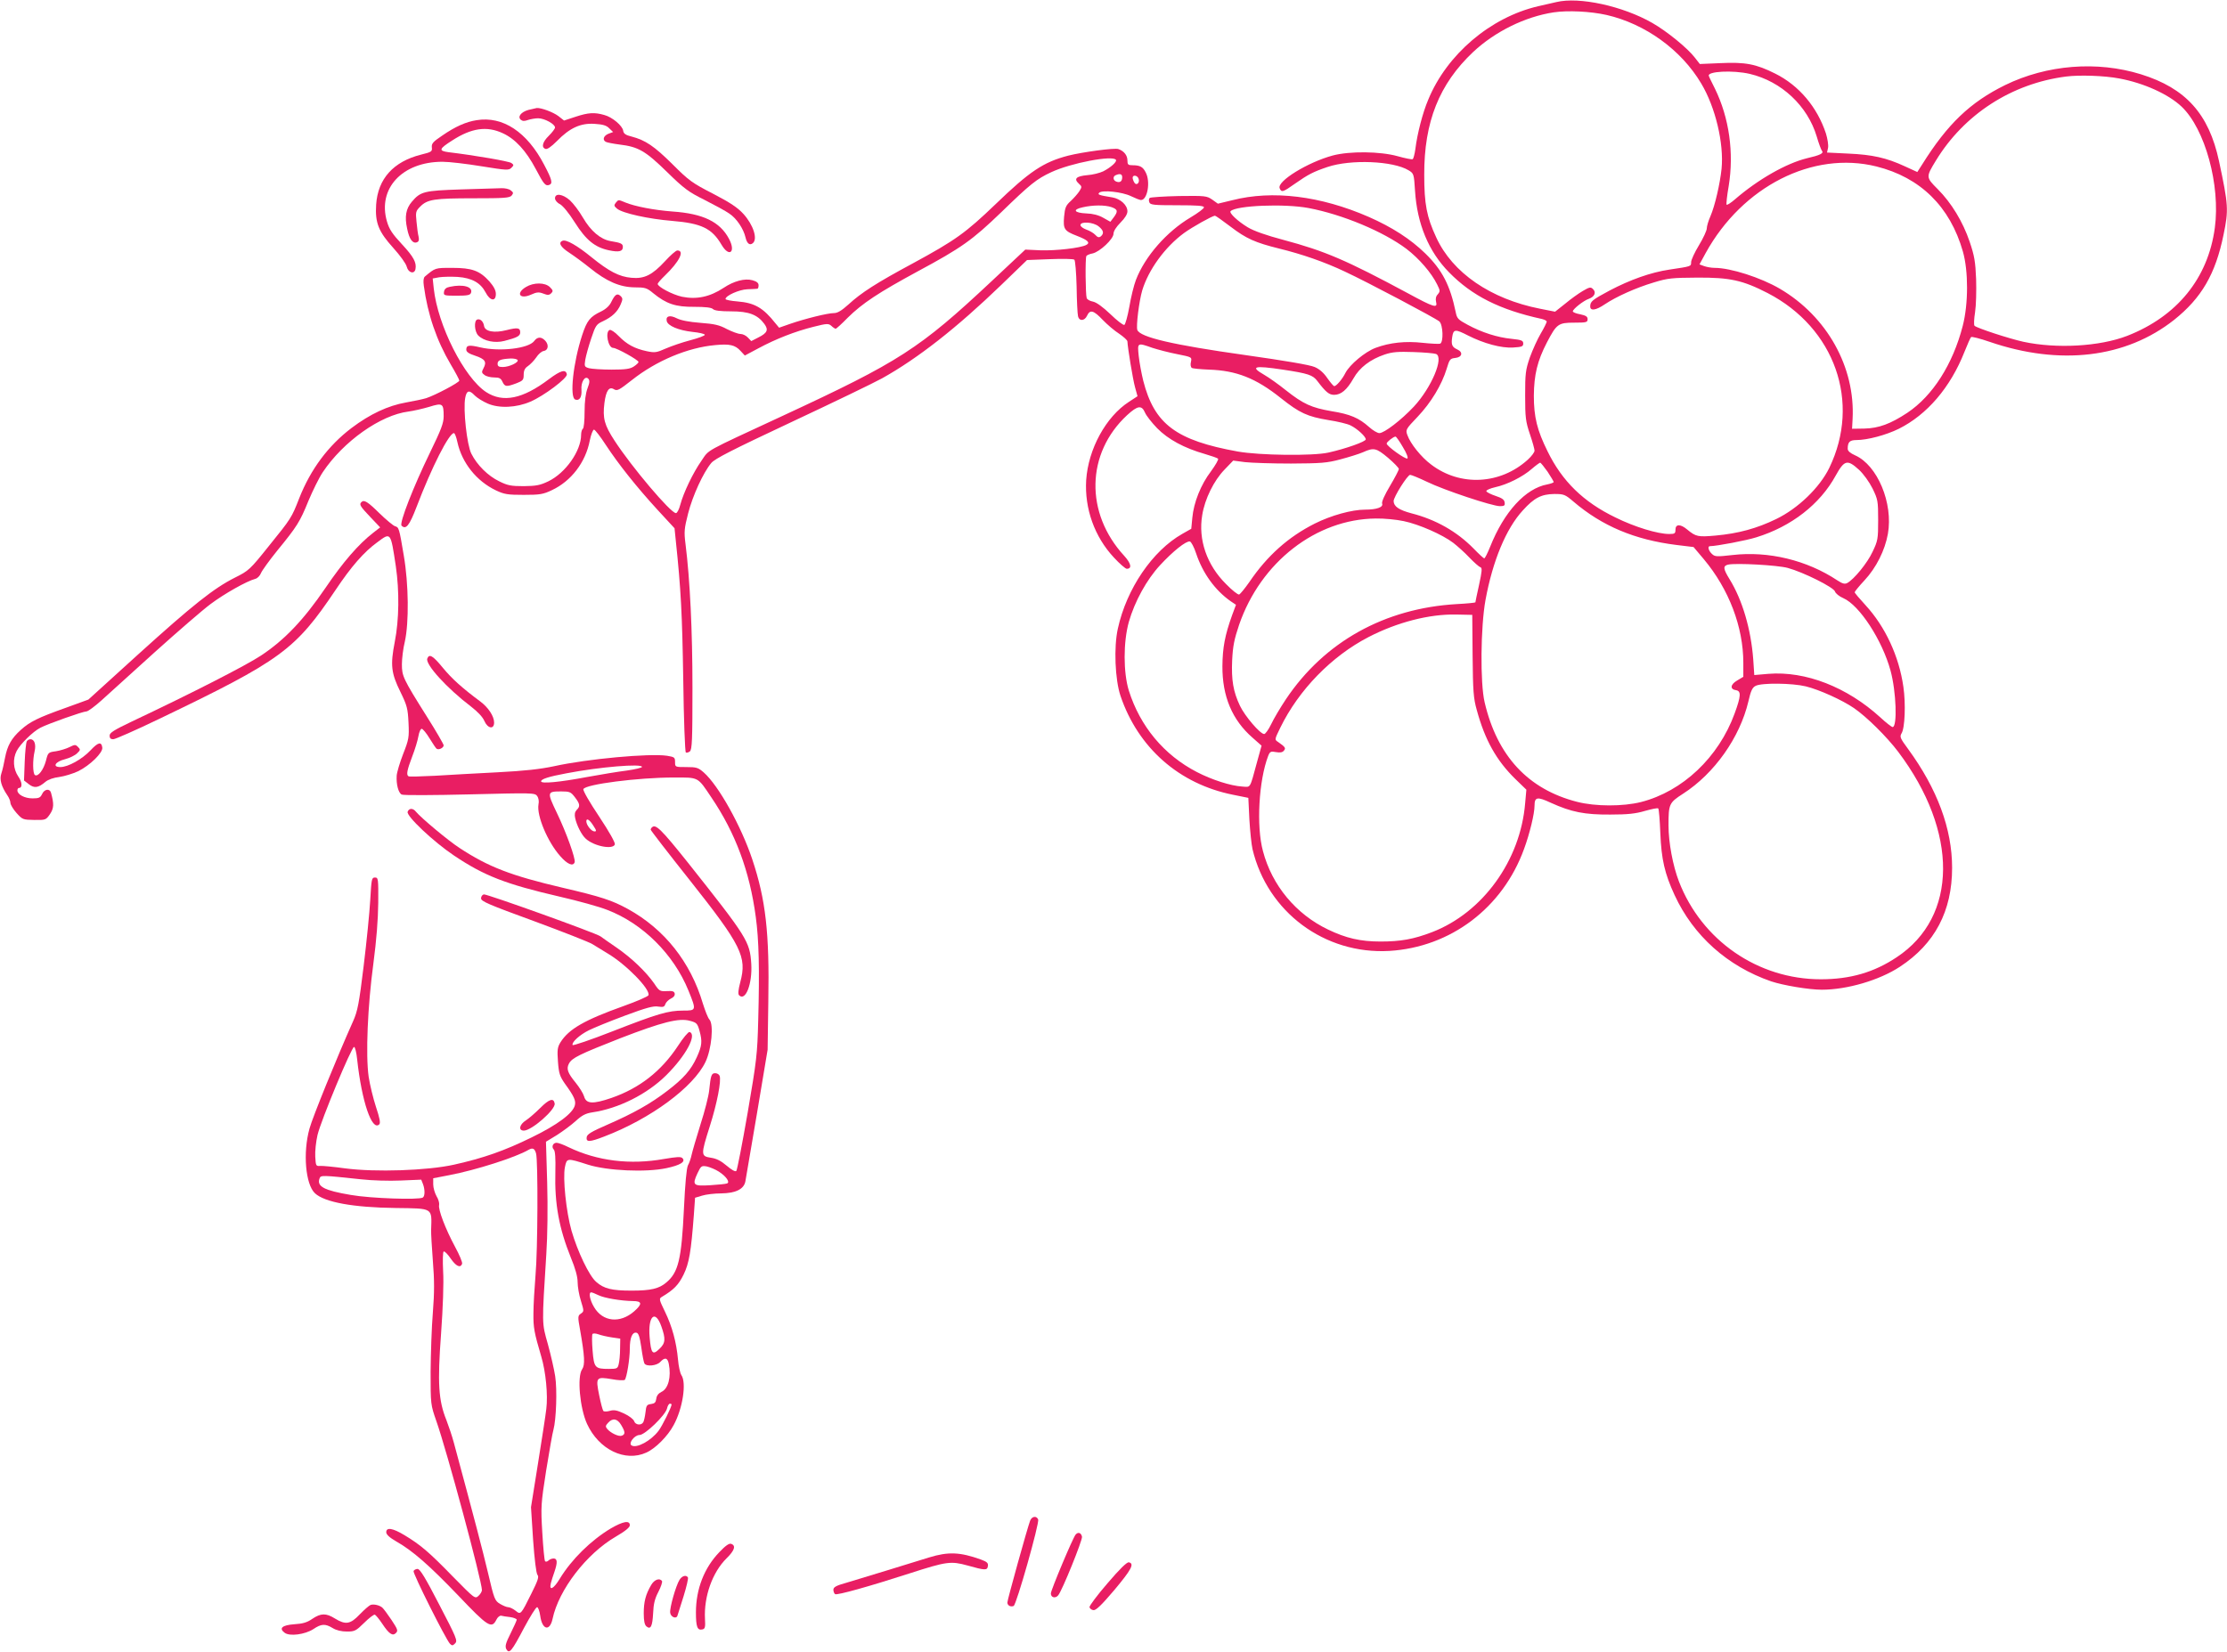 <?xml version="1.0" standalone="no"?>
<!DOCTYPE svg PUBLIC "-//W3C//DTD SVG 20010904//EN"
 "http://www.w3.org/TR/2001/REC-SVG-20010904/DTD/svg10.dtd">
<svg version="1.0" xmlns="http://www.w3.org/2000/svg"
 width="1280pt" height="950pt" viewBox="0 0 1280 950"
 preserveAspectRatio="xMidYMid meet">
<g transform="translate(0,950) scale(0.1,-0.1)"
fill="#e91e63" stroke="none">
<path d="M8945 9488 c-22 -5 -69 -16 -105 -24 -274 -64 -524 -277 -631 -537
-32 -75 -63 -195 -74 -284 -4 -29 -11 -55 -15 -58 -5 -3 -44 5 -87 17 -100 28
-275 30 -373 4 -144 -39 -321 -148 -305 -188 10 -26 19 -23 88 26 76 53 104
68 187 96 134 45 377 35 466 -19 30 -18 31 -21 37 -117 12 -192 79 -351 195
-469 133 -136 292 -216 535 -269 15 -4 27 -10 27 -15 0 -5 -15 -36 -34 -68
-19 -32 -47 -94 -63 -138 -25 -73 -27 -93 -27 -220 0 -125 3 -149 27 -220 15
-44 27 -87 27 -96 0 -9 -17 -32 -39 -52 -158 -143 -388 -155 -555 -28 -58 43
-120 121 -137 170 -11 30 -9 34 59 105 77 81 139 184 167 276 16 54 20 59 49
62 40 4 47 33 12 49 -31 14 -36 28 -29 73 7 44 17 45 91 7 91 -46 191 -73 258
-69 51 3 59 6 59 23 0 17 -9 21 -67 27 -81 8 -170 36 -253 81 -54 29 -61 36
-68 72 -32 154 -77 242 -174 337 -86 84 -192 152 -326 211 -277 121 -553 155
-784 96 l-83 -20 -32 23 c-32 22 -40 23 -192 21 -88 -2 -164 -7 -168 -11 -5
-5 -6 -16 -2 -25 5 -15 26 -17 160 -17 117 0 154 -3 154 -12 0 -7 -35 -33 -77
-58 -138 -82 -262 -224 -314 -359 -12 -31 -29 -101 -38 -155 -10 -55 -23 -102
-29 -104 -7 -2 -43 26 -80 62 -43 41 -80 68 -100 72 -17 3 -33 12 -36 20 -7
19 -9 230 -2 242 3 5 19 12 36 15 41 9 120 83 120 113 0 15 16 40 40 64 26 26
40 49 40 65 0 36 -40 72 -86 80 -79 13 -87 16 -76 27 17 17 132 5 183 -20 25
-12 50 -22 57 -22 37 0 56 105 27 159 -16 32 -33 41 -76 41 -25 0 -29 4 -29
28 0 29 -20 54 -52 65 -21 8 -206 -17 -289 -38 -142 -37 -221 -90 -417 -279
-172 -165 -230 -207 -477 -341 -208 -112 -294 -167 -369 -236 -39 -35 -62 -49
-83 -49 -36 0 -165 -32 -252 -62 l-63 -22 -20 24 c-71 90 -120 119 -219 127
-38 3 -69 9 -69 14 0 19 78 54 125 56 28 1 53 2 58 3 4 0 7 9 7 20 0 13 -10
22 -36 29 -43 12 -107 -5 -165 -44 -79 -52 -155 -68 -239 -51 -55 12 -140 57
-140 74 0 4 19 26 41 47 84 81 116 145 72 145 -8 0 -39 -27 -70 -61 -75 -81
-120 -103 -194 -96 -70 6 -129 37 -229 118 -82 67 -145 103 -166 95 -27 -10
-13 -36 38 -69 29 -19 82 -58 118 -87 96 -78 173 -111 257 -112 61 0 71 -3
108 -34 75 -61 128 -79 235 -78 65 0 99 -4 108 -13 9 -9 44 -13 105 -13 101 0
151 -19 190 -72 25 -34 18 -52 -34 -78 l-41 -21 -19 20 c-11 12 -30 21 -43 21
-13 0 -48 13 -78 28 -44 24 -73 30 -153 36 -64 5 -111 14 -135 26 -39 20 -64
14 -58 -15 5 -28 68 -54 147 -63 39 -4 72 -11 72 -17 0 -5 -37 -19 -83 -31
-46 -12 -110 -34 -142 -48 -52 -23 -62 -25 -109 -15 -70 15 -114 39 -161 87
-22 23 -45 38 -52 35 -27 -10 -9 -103 20 -103 21 0 146 -70 146 -81 0 -5 -12
-16 -27 -26 -21 -14 -48 -18 -127 -18 -56 0 -114 4 -130 8 -27 8 -28 10 -22
49 4 23 19 78 34 122 25 75 30 82 67 99 53 25 84 54 102 96 13 30 13 36 0 49
-19 18 -32 10 -53 -33 -10 -22 -30 -41 -58 -55 -65 -31 -82 -52 -110 -137 -52
-159 -73 -357 -40 -370 24 -9 39 13 36 55 -4 45 20 84 39 65 9 -10 9 -21 -4
-55 -11 -29 -17 -74 -17 -135 0 -51 -4 -95 -10 -98 -5 -3 -10 -19 -10 -35 0
-92 -89 -219 -188 -267 -48 -23 -70 -27 -142 -28 -73 0 -93 4 -141 28 -64 31
-127 93 -160 159 -25 49 -48 254 -35 321 8 43 23 47 55 13 13 -13 46 -34 74
-46 66 -29 166 -24 246 11 77 33 213 135 209 157 -6 31 -35 23 -103 -28 -151
-114 -264 -137 -361 -74 -126 83 -278 383 -301 596 l-6 57 38 7 c20 3 67 4
105 2 83 -6 132 -34 161 -89 25 -49 59 -55 59 -9 0 21 -12 43 -37 72 -56 62
-100 78 -214 78 -99 0 -96 1 -157 -50 -8 -7 -10 -25 -6 -53 22 -164 73 -314
155 -453 27 -45 49 -87 49 -92 0 -11 -138 -84 -190 -101 -19 -6 -72 -17 -117
-25 -102 -18 -206 -66 -313 -147 -133 -101 -234 -236 -300 -403 -44 -113 -47
-117 -173 -273 -111 -139 -117 -144 -197 -184 -121 -61 -241 -156 -559 -444
l-283 -257 -132 -48 c-157 -56 -204 -79 -256 -126 -55 -49 -78 -92 -91 -160
-6 -33 -15 -73 -21 -90 -12 -35 -1 -74 34 -126 10 -14 18 -34 18 -45 1 -10 16
-36 35 -57 34 -38 37 -39 102 -40 65 -1 67 0 90 33 23 34 24 59 6 124 -7 25
-38 21 -51 -8 -10 -21 -18 -25 -55 -25 -45 0 -87 22 -87 46 0 8 4 14 9 14 21
0 19 33 -4 66 -29 43 -33 100 -9 147 21 40 93 111 136 133 44 23 245 94 265
94 9 0 48 29 87 64 39 35 177 160 306 277 129 116 273 241 320 276 80 60 208
132 257 145 13 3 27 18 33 33 6 15 48 73 94 130 113 138 130 165 179 286 24
57 60 131 82 164 118 177 332 329 493 349 29 4 82 16 119 27 77 24 83 20 83
-54 0 -40 -14 -76 -79 -210 -94 -193 -177 -405 -163 -419 25 -25 45 0 86 107
88 231 187 425 215 425 5 0 14 -23 20 -52 26 -119 110 -224 221 -277 48 -23
68 -26 160 -26 93 0 112 3 162 27 111 52 194 160 218 286 7 34 18 62 24 62 6
0 37 -40 68 -88 73 -111 177 -242 299 -375 l96 -104 7 -69 c30 -284 37 -425
43 -797 3 -230 10 -420 15 -423 5 -3 15 0 23 6 13 11 15 68 15 364 0 330 -14
622 -40 829 -9 70 -7 89 15 175 26 102 87 235 133 290 21 25 117 74 462 236
239 112 473 225 520 251 206 115 429 290 684 536 l149 144 131 5 c72 3 135 2
141 -3 5 -4 11 -74 13 -155 1 -81 5 -157 8 -169 6 -31 38 -29 52 2 17 37 38
31 90 -24 26 -27 68 -63 95 -80 26 -18 47 -37 47 -44 1 -32 31 -218 44 -264
l14 -51 -49 -32 c-133 -86 -234 -272 -246 -450 -10 -164 48 -326 159 -445 33
-36 67 -65 74 -65 32 0 25 31 -14 74 -227 246 -220 590 16 809 61 56 84 59
103 15 7 -17 39 -58 70 -90 63 -64 155 -114 274 -148 38 -11 72 -23 76 -27 4
-5 -15 -37 -41 -73 -58 -76 -99 -179 -107 -267 l-6 -63 -51 -29 c-172 -97
-321 -316 -371 -545 -24 -107 -16 -293 15 -386 101 -299 337 -507 646 -569
l89 -18 6 -124 c4 -68 12 -145 18 -171 86 -362 415 -606 786 -585 352 21 652
247 775 587 32 87 60 202 60 249 0 49 16 52 93 16 119 -54 195 -69 342 -68
101 0 146 5 200 21 39 11 73 18 76 14 4 -4 9 -68 12 -142 6 -150 25 -233 82
-356 108 -234 304 -409 555 -496 69 -23 217 -48 291 -48 145 0 330 54 449 132
201 132 300 320 300 569 0 224 -85 453 -253 683 -45 61 -49 70 -38 89 20 30
25 172 11 268 -25 177 -105 347 -217 469 -35 38 -63 71 -63 75 0 4 25 35 56
68 68 73 118 173 135 268 31 176 -60 394 -188 451 -29 13 -43 25 -43 38 0 38
11 50 49 50 65 0 172 29 245 65 162 81 296 237 377 442 17 43 34 81 38 85 3 4
51 -8 106 -27 405 -139 784 -93 1061 126 158 126 238 264 284 489 30 144 28
171 -26 424 -58 271 -191 419 -449 499 -252 78 -540 55 -780 -62 -201 -99
-332 -224 -478 -458 l-27 -42 -72 33 c-106 49 -187 67 -325 73 l-122 6 6 27
c3 16 -3 52 -12 82 -50 152 -155 277 -292 345 -110 55 -171 67 -316 60 l-117
-5 -28 36 c-42 55 -161 152 -245 200 -169 97 -420 152 -552 120z m289 -74
c222 -51 429 -200 544 -394 82 -137 131 -344 117 -490 -9 -86 -38 -213 -64
-273 -12 -27 -21 -58 -21 -70 0 -12 -20 -56 -45 -97 -25 -41 -45 -85 -45 -97
0 -25 2 -24 -125 -43 -107 -16 -225 -58 -343 -120 -101 -54 -112 -63 -112 -92
0 -27 33 -22 83 12 67 45 181 96 282 126 81 25 106 27 250 28 188 1 261 -15
405 -89 386 -200 537 -628 354 -1005 -55 -113 -179 -233 -305 -294 -111 -54
-217 -83 -348 -95 -102 -9 -113 -7 -164 35 -38 32 -67 32 -67 -1 0 -22 -4 -25
-36 -25 -66 0 -198 40 -309 95 -184 89 -306 208 -390 380 -60 121 -79 197 -79
320 1 120 20 200 75 306 56 107 65 114 158 114 69 0 76 2 76 20 0 15 -10 21
-42 28 -24 4 -43 12 -43 17 0 13 62 62 92 72 33 12 44 37 24 56 -13 13 -20 12
-59 -11 -24 -14 -70 -47 -101 -73 l-58 -46 -86 17 c-285 56 -504 207 -597 410
-55 118 -69 192 -69 360 -1 304 86 522 281 706 126 118 299 203 463 228 81 12
210 6 304 -15z m824 -339 c181 -43 331 -183 384 -360 11 -38 25 -76 30 -82 12
-14 -9 -25 -87 -43 -118 -29 -280 -121 -413 -236 -23 -20 -45 -34 -48 -31 -3
3 2 51 12 108 31 190 3 391 -79 559 -18 36 -34 68 -35 73 -13 27 138 35 236
12z m2122 -26 c141 -26 283 -90 359 -162 135 -128 224 -452 191 -697 -39 -290
-217 -509 -504 -621 -158 -61 -405 -75 -596 -34 -82 18 -268 79 -281 92 -5 5
-3 40 3 78 6 39 8 124 6 190 -4 101 -10 135 -37 215 -39 115 -105 224 -184
303 -68 68 -68 69 -10 164 162 266 436 443 748 483 78 10 221 5 305 -11z
m-5766 -468 c7 -11 -30 -44 -73 -66 -19 -9 -60 -20 -92 -22 -64 -6 -79 -21
-48 -49 18 -16 18 -19 3 -43 -9 -14 -31 -39 -49 -56 -29 -26 -34 -38 -39 -91
-6 -71 1 -82 74 -110 62 -24 78 -39 54 -52 -33 -18 -176 -34 -264 -31 l-87 4
-194 -182 c-415 -389 -529 -462 -1199 -773 -465 -216 -421 -191 -469 -260 -47
-67 -102 -181 -121 -252 -7 -27 -18 -48 -25 -48 -30 0 -255 266 -353 417 -58
89 -69 128 -58 216 9 71 27 97 55 79 19 -11 29 -5 103 53 140 111 321 187 479
201 82 8 114 1 145 -33 l25 -27 77 41 c102 55 213 98 317 124 79 20 87 20 104
5 9 -9 21 -16 24 -16 4 0 35 28 69 63 85 84 178 145 403 267 251 135 313 179
480 340 167 162 203 191 287 230 113 53 355 99 372 71z m4371 -38 c252 -63
423 -230 497 -489 32 -112 32 -301 -1 -428 -57 -221 -173 -402 -318 -499 -97
-64 -164 -89 -248 -91 l-70 -1 3 56 c16 298 -147 590 -418 749 -109 64 -283
120 -375 120 -19 0 -46 5 -60 10 l-27 10 36 66 c211 382 615 588 981 497z
m-4335 -62 c0 -24 -13 -33 -34 -25 -19 7 -21 30 -3 37 25 11 37 6 37 -12z m94
-8 c9 -23 -12 -43 -24 -23 -5 8 -10 21 -10 28 0 18 27 15 34 -5z m-155 -164
c36 -13 38 -24 12 -59 l-19 -25 -41 23 c-26 15 -60 24 -97 25 -70 3 -82 22
-22 35 60 14 129 14 167 1z m1132 -5 c195 -37 430 -135 563 -235 72 -55 143
-137 176 -204 18 -36 18 -40 4 -57 -11 -11 -14 -26 -10 -43 10 -39 -11 -33
-162 49 -355 191 -477 243 -716 307 -98 26 -169 51 -204 72 -58 35 -109 83
-99 93 33 33 310 44 448 18z m-447 -108 c89 -68 141 -91 278 -125 131 -32 261
-77 377 -132 133 -62 520 -267 544 -287 21 -19 25 -120 4 -128 -7 -2 -52 0
-99 5 -99 11 -189 2 -272 -29 -61 -23 -148 -96 -173 -144 -17 -35 -52 -76 -64
-76 -5 0 -22 21 -40 46 -20 30 -46 53 -73 64 -26 12 -175 37 -401 69 -412 58
-602 102 -618 144 -8 21 10 166 28 227 36 119 130 249 240 330 48 35 161 98
178 100 4 0 45 -29 91 -64z m-760 3 c29 -23 33 -41 13 -58 -11 -8 -18 -6 -32
9 -9 10 -33 24 -51 30 -19 7 -34 18 -34 26 0 22 72 18 104 -7z m310 -699 c31
-10 95 -27 142 -36 85 -17 85 -17 79 -45 -4 -15 -1 -30 5 -34 6 -4 50 -8 98
-10 158 -5 270 -49 413 -163 109 -87 154 -107 274 -127 53 -8 111 -22 128 -31
40 -20 87 -64 87 -80 0 -13 -116 -54 -215 -76 -91 -20 -395 -16 -520 6 -355
64 -480 157 -544 407 -10 41 -22 104 -26 142 -8 78 -9 78 79 47z m1630 -35
c47 -20 -27 -194 -127 -302 -73 -78 -171 -153 -199 -153 -11 0 -38 16 -59 35
-58 52 -109 74 -216 91 -115 20 -162 41 -263 121 -41 33 -96 72 -122 87 -85
49 -63 56 105 31 146 -22 173 -31 199 -66 48 -63 67 -79 96 -79 40 0 74 29
111 94 35 63 97 110 180 138 45 15 78 17 166 14 61 -2 118 -7 129 -11z m-191
-535 c21 -34 32 -62 26 -66 -11 -6 -119 71 -119 86 0 9 39 40 51 40 4 0 23
-27 42 -60z m-85 -62 c34 -29 62 -58 62 -64 0 -7 -23 -51 -51 -98 -30 -50 -49
-92 -45 -101 8 -21 -31 -35 -98 -35 -76 0 -195 -33 -289 -80 -151 -76 -273
-184 -376 -336 -26 -37 -52 -69 -59 -72 -7 -2 -41 25 -75 60 -111 110 -161
256 -137 397 15 93 67 198 128 261 l50 52 69 -9 c37 -4 156 -8 263 -8 171 1
206 3 284 24 49 13 107 31 130 41 62 28 76 25 144 -32z m917 -80 c19 -29 35
-56 35 -59 0 -4 -17 -10 -37 -14 -125 -23 -248 -157 -328 -358 -15 -37 -30
-67 -34 -67 -4 0 -31 25 -61 56 -96 98 -217 167 -358 203 -71 19 -101 39 -102
70 0 24 80 151 95 151 7 0 51 -18 97 -40 96 -47 375 -140 419 -140 26 0 30 4
27 22 -2 16 -16 25 -52 37 -27 9 -51 21 -53 27 -2 6 21 16 51 23 69 15 159 60
211 106 22 19 43 34 47 35 4 0 23 -24 43 -52z m1790 11 c26 -24 59 -70 78
-108 30 -62 32 -71 32 -181 0 -109 -2 -119 -32 -182 -30 -65 -107 -159 -146
-180 -14 -7 -27 -4 -56 15 -176 117 -397 170 -604 146 -89 -10 -100 -10 -117
6 -20 18 -27 45 -12 45 37 0 211 33 267 51 201 62 366 190 456 355 50 90 67
94 134 33z m-1641 -183 c164 -140 351 -219 591 -249 l99 -12 59 -70 c144 -172
227 -389 227 -596 l0 -80 -35 -21 c-40 -23 -43 -51 -7 -56 30 -5 29 -33 -8
-134 -92 -252 -299 -448 -538 -509 -103 -26 -262 -26 -367 1 -282 72 -460 264
-532 573 -26 110 -23 433 5 587 41 224 118 411 215 516 65 72 106 93 181 94
55 0 62 -3 110 -44z m-976 -112 c87 -18 222 -77 285 -125 23 -18 65 -55 92
-84 28 -29 56 -54 64 -56 11 -4 9 -23 -8 -102 -12 -53 -21 -98 -21 -100 0 -2
-48 -7 -107 -10 -415 -24 -761 -217 -982 -547 -32 -48 -70 -112 -85 -144 -15
-31 -33 -56 -40 -56 -23 0 -111 103 -139 162 -39 82 -50 148 -45 262 4 82 12
121 40 204 124 360 442 608 786 611 46 1 118 -6 160 -15z m-1193 -186 c38
-114 109 -212 199 -275 l30 -20 -22 -59 c-42 -117 -55 -187 -56 -294 -1 -173
56 -309 173 -411 l52 -46 -26 -94 c-43 -158 -35 -144 -85 -141 -67 4 -175 39
-260 83 -190 98 -327 263 -392 469 -32 104 -32 279 0 394 34 119 103 244 180
327 74 80 149 140 171 136 7 -1 24 -32 36 -69z m3400 -83 c89 -24 266 -112
272 -136 3 -10 24 -28 48 -38 93 -41 223 -241 271 -416 33 -120 40 -325 12
-325 -5 0 -38 25 -71 56 -191 174 -429 267 -643 250 l-81 -7 -6 90 c-13 173
-62 341 -136 461 -37 60 -39 77 -8 84 45 10 283 -3 342 -19z m-1811 -505 c2
-205 5 -245 24 -312 47 -173 113 -290 221 -396 l64 -62 -7 -78 c-27 -329 -244
-629 -535 -741 -107 -41 -181 -54 -296 -54 -116 0 -198 19 -302 69 -184 88
-322 253 -374 451 -39 143 -24 406 30 547 10 25 15 28 45 22 23 -4 37 -2 45 8
13 15 9 21 -34 51 -20 13 -19 14 14 82 106 217 294 410 506 520 166 86 350
133 504 130 l93 -2 2 -235z m1915 -176 c78 -19 210 -79 277 -125 73 -50 189
-165 254 -251 347 -460 344 -948 -8 -1181 -130 -87 -267 -127 -437 -127 -361
0 -684 223 -815 562 -35 91 -60 224 -60 323 0 122 3 130 84 182 180 116 326
323 375 530 14 62 23 81 42 90 35 18 210 16 288 -3z"/>
<path d="M3037 8868 c-43 -12 -64 -40 -43 -57 10 -8 21 -8 40 -1 15 5 42 10
59 10 36 0 97 -33 97 -53 0 -7 -16 -28 -35 -47 -37 -36 -45 -67 -20 -76 10 -4
33 12 66 45 74 76 136 104 216 99 48 -3 69 -9 85 -26 l22 -21 -27 -10 c-27
-11 -36 -34 -16 -46 6 -4 42 -11 80 -16 109 -13 149 -37 273 -158 97 -95 124
-115 215 -160 57 -29 122 -64 143 -79 41 -27 81 -86 93 -137 8 -35 24 -48 42
-33 29 24 3 105 -54 168 -33 36 -74 64 -174 116 -121 62 -140 76 -234 170
-105 104 -155 138 -235 159 -34 8 -46 17 -48 33 -4 29 -63 79 -109 91 -56 16
-91 14 -164 -10 l-67 -22 -33 26 c-31 23 -99 48 -124 46 -5 -1 -27 -6 -48 -11z"/>
<path d="M2739 8809 c-60 -9 -123 -37 -198 -89 -52 -35 -61 -45 -59 -67 3 -24
-1 -27 -62 -42 -159 -40 -248 -139 -258 -287 -7 -105 14 -156 99 -250 38 -42
73 -90 77 -108 9 -35 44 -44 50 -13 7 37 -10 70 -78 143 -55 59 -73 86 -86
131 -55 189 88 343 319 343 39 0 140 -12 225 -26 143 -23 156 -24 171 -9 15
15 15 17 0 28 -14 10 -211 44 -361 62 -59 8 -55 19 22 68 110 71 198 84 290
41 72 -33 134 -101 189 -205 47 -89 56 -100 78 -92 21 8 16 30 -29 115 -98
189 -238 282 -389 257z"/>
<path d="M2650 8411 c-213 -7 -233 -12 -283 -71 -34 -40 -42 -85 -27 -154 12
-61 32 -88 56 -79 11 4 14 13 10 32 -4 14 -9 53 -12 86 -6 56 -4 62 21 87 41
42 82 48 306 48 178 0 208 2 220 16 11 14 10 18 -6 30 -10 8 -35 13 -54 12
-20 -1 -124 -4 -231 -7z"/>
<path d="M3190 8360 c0 -11 12 -26 29 -34 17 -10 51 -51 85 -105 64 -101 115
-143 196 -160 57 -12 80 -7 80 19 0 19 -10 24 -71 34 -57 10 -113 57 -158 134
-22 38 -56 83 -76 101 -41 36 -85 42 -85 11z"/>
<path d="M3539 8334 c-11 -14 -10 -19 8 -34 32 -26 181 -59 317 -70 168 -14
228 -43 283 -137 44 -75 84 -43 43 34 -52 98 -149 145 -325 157 -105 8 -215
29 -271 52 -41 17 -39 17 -55 -2z"/>
<path d="M3023 7850 c-60 -36 -36 -73 29 -44 33 15 45 16 71 6 25 -10 34 -9
45 2 12 12 11 17 -7 35 -28 28 -94 28 -138 1z"/>
<path d="M2585 7851 c-21 -4 -31 -13 -33 -29 -3 -21 0 -22 73 -22 61 0 77 3
82 16 13 35 -44 52 -122 35z"/>
<path d="M2743 7663 c-20 -7 -16 -70 6 -92 32 -32 96 -45 150 -31 73 19 91 28
91 49 0 27 -15 29 -79 13 -70 -18 -125 -8 -129 25 -4 25 -22 42 -39 36z"/>
<path d="M3070 7539 c-33 -43 -198 -62 -310 -36 -64 15 -80 13 -80 -13 0 -13
14 -23 51 -35 57 -19 68 -35 48 -72 -12 -22 -11 -27 6 -39 10 -8 35 -14 55
-14 30 0 39 -5 48 -25 14 -29 22 -30 79 -9 39 15 43 20 43 50 0 24 7 38 24 49
13 9 35 31 48 50 12 19 32 36 43 37 26 4 31 35 9 59 -22 24 -45 24 -64 -2z
m-95 -109 c8 -13 -48 -40 -85 -40 -23 0 -30 4 -30 19 0 20 18 27 77 30 17 0
34 -3 38 -9z"/>
<path d="M2077 6613 c-14 -13 -6 -25 51 -85 l57 -60 -40 -31 c-85 -66 -174
-169 -275 -318 -125 -183 -234 -298 -370 -388 -86 -57 -401 -218 -742 -379
-103 -49 -128 -65 -128 -81 0 -15 6 -21 21 -21 11 0 129 52 262 116 704 338
784 397 1017 744 89 133 161 216 238 272 79 59 77 61 107 -137 21 -144 19
-308 -6 -435 -26 -134 -21 -180 33 -289 38 -78 42 -95 46 -176 4 -84 2 -96
-31 -180 -19 -49 -36 -106 -37 -125 -3 -50 10 -99 29 -108 9 -5 184 -4 390 1
360 9 375 9 388 -9 9 -12 12 -31 8 -49 -11 -64 52 -215 125 -297 41 -47 74
-61 83 -35 6 19 -47 169 -103 285 -57 119 -56 122 27 122 47 0 54 -3 77 -33
30 -39 32 -53 10 -74 -10 -11 -13 -25 -8 -47 9 -41 37 -97 61 -118 47 -43 155
-64 167 -33 3 10 -31 71 -90 160 -55 82 -94 150 -91 158 10 28 316 67 519 67
146 0 136 6 217 -115 138 -204 220 -424 255 -687 18 -132 22 -300 14 -593 -5
-197 -9 -230 -61 -534 -31 -178 -60 -328 -65 -333 -6 -6 -28 7 -55 30 -33 28
-58 41 -91 46 -58 9 -59 15 -6 182 41 129 67 261 56 289 -3 8 -14 15 -25 15
-22 0 -26 -11 -35 -100 -3 -30 -25 -118 -50 -195 -24 -77 -47 -156 -51 -175
-4 -19 -13 -46 -21 -60 -8 -17 -16 -101 -23 -250 -14 -291 -32 -365 -101 -423
-42 -36 -89 -47 -200 -47 -113 0 -159 11 -203 50 -41 35 -107 174 -142 294
-31 109 -51 303 -38 366 11 53 11 53 133 14 111 -35 332 -45 450 -20 80 17
113 37 92 58 -9 9 -33 7 -105 -5 -195 -35 -384 -12 -550 68 -28 14 -58 25 -68
25 -21 0 -31 -24 -16 -39 8 -8 11 -49 9 -129 -5 -183 21 -323 89 -492 26 -63
39 -110 39 -141 0 -26 8 -74 19 -108 18 -59 18 -60 0 -73 -18 -12 -19 -17 -5
-93 27 -154 29 -202 12 -227 -30 -42 -13 -224 28 -314 68 -148 219 -221 341
-165 52 23 123 94 157 158 52 95 75 244 44 288 -7 11 -16 51 -19 88 -9 100
-34 192 -75 276 -34 70 -35 75 -18 85 69 41 96 69 125 128 32 66 43 132 59
343 l7 99 40 12 c22 7 72 13 110 13 83 1 130 24 139 68 3 15 33 192 67 393
l61 365 4 279 c7 393 -15 584 -92 815 -64 192 -194 425 -279 500 -32 28 -42
31 -100 31 -65 0 -65 0 -65 29 0 27 -4 29 -46 36 -101 15 -459 -18 -649 -60
-80 -17 -169 -27 -325 -35 -118 -6 -280 -15 -360 -20 -80 -4 -148 -6 -152 -3
-14 8 -8 37 21 113 16 41 32 94 36 118 4 23 12 42 19 42 6 0 27 -25 45 -55 19
-31 37 -58 41 -60 13 -8 40 6 40 20 0 6 -43 81 -97 166 -137 218 -143 232
-143 300 0 32 7 91 17 131 24 109 22 329 -6 493 -27 161 -28 163 -51 170 -10
3 -51 37 -90 75 -67 66 -88 79 -103 63z m1613 -1522 c0 -5 -39 -14 -87 -21
-49 -6 -151 -23 -228 -37 -159 -30 -265 -40 -265 -25 0 13 43 27 145 46 192
37 435 57 435 37z m-279 -339 c18 -27 18 -32 6 -32 -18 0 -47 37 -47 58 0 21
19 10 41 -26z m721 -1988 c43 -28 66 -62 46 -68 -7 -3 -50 -7 -96 -10 -98 -6
-105 0 -73 69 20 42 23 44 53 39 18 -4 50 -17 70 -30z m-693 -710 c34 -17 131
-33 199 -34 53 0 55 -17 7 -59 -81 -71 -181 -61 -231 25 -24 40 -32 84 -16 84
5 0 23 -7 41 -16z m362 -179 c26 -73 24 -97 -11 -130 -39 -38 -48 -27 -56 66
-11 123 32 163 67 64z m-284 -64 l48 -7 -1 -59 c0 -33 -4 -73 -8 -88 -6 -25
-10 -27 -57 -27 -79 0 -85 6 -93 105 -4 47 -4 89 -1 95 3 5 17 5 34 -1 16 -6
51 -14 78 -18z m169 -57 c6 -45 14 -86 18 -93 12 -19 71 -13 91 9 26 28 42 25
49 -11 15 -75 -3 -143 -42 -161 -18 -9 -28 -22 -30 -40 -3 -21 -9 -27 -30 -30
-24 -3 -28 -8 -32 -48 -3 -25 -9 -51 -13 -57 -12 -20 -45 -15 -52 6 -3 11 -29
31 -57 44 -41 19 -58 23 -82 16 -17 -5 -34 -5 -38 -1 -4 4 -15 45 -24 90 -21
104 -18 108 72 93 37 -7 70 -8 75 -4 11 12 29 120 29 180 0 62 14 96 38 91 12
-2 19 -23 28 -84z m174 -329 c0 -14 -54 -124 -75 -151 -44 -58 -126 -102 -155
-84 -20 12 17 60 46 60 31 0 149 114 158 153 3 15 11 27 16 27 6 0 10 -2 10
-5z m-290 -117 c24 -40 25 -54 4 -62 -17 -7 -64 15 -84 39 -11 13 -10 19 5 35
26 29 53 25 75 -12z"/>
<path d="M2456 5714 c-13 -33 113 -171 251 -276 39 -30 68 -61 77 -83 19 -44
56 -50 56 -9 0 36 -33 86 -78 120 -105 78 -164 131 -216 194 -58 71 -79 83
-90 54z"/>
<path d="M154 5238 c-4 -7 -10 -60 -12 -118 l-4 -107 27 -21 c32 -25 55 -22
96 13 17 14 47 24 80 28 29 4 78 19 108 33 69 34 143 107 139 136 -5 36 -24
31 -68 -16 -48 -51 -129 -96 -173 -96 -48 0 -30 31 26 45 27 7 58 22 70 34 20
19 20 22 5 37 -14 14 -18 14 -48 -1 -18 -9 -53 -20 -78 -24 -45 -6 -46 -7 -58
-55 -14 -52 -45 -93 -63 -82 -13 8 -14 86 -2 137 9 39 -1 69 -24 69 -8 0 -17
-5 -21 -12z"/>
<path d="M2343 4833 c-9 -24 149 -173 267 -252 173 -116 296 -164 607 -236
105 -24 228 -58 273 -76 204 -78 382 -255 467 -464 46 -114 46 -115 -30 -115
-87 0 -147 -18 -406 -119 -125 -49 -228 -84 -230 -79 -6 16 41 59 94 85 28 14
121 52 207 84 121 45 164 57 191 52 29 -4 36 -2 41 14 4 11 18 25 32 32 16 7
24 18 22 29 -3 13 -13 16 -45 14 -40 -2 -44 0 -73 44 -47 67 -129 146 -216
206 -42 29 -84 58 -93 65 -26 19 -653 244 -670 241 -9 -2 -16 -12 -16 -23 0
-17 45 -36 305 -131 168 -62 318 -121 335 -132 16 -10 55 -34 85 -52 109 -64
250 -209 237 -242 -3 -7 -67 -35 -143 -62 -224 -80 -315 -132 -363 -209 -17
-28 -19 -44 -14 -111 5 -68 11 -84 39 -125 54 -74 65 -99 58 -126 -12 -46
-100 -112 -248 -184 -157 -77 -277 -119 -447 -157 -154 -34 -451 -44 -626 -21
-65 9 -129 15 -143 14 -24 -2 -25 1 -28 53 -2 30 4 86 13 125 20 84 196 507
210 506 6 0 14 -33 18 -73 26 -240 85 -414 127 -372 8 8 2 37 -19 100 -16 49
-35 127 -42 173 -18 125 -6 407 27 651 18 137 27 253 28 350 1 139 0 145 -19
145 -19 0 -20 -9 -27 -130 -4 -71 -21 -242 -38 -380 -26 -214 -35 -259 -60
-315 -94 -210 -234 -555 -251 -618 -39 -139 -23 -321 31 -372 55 -52 220 -82
465 -85 217 -3 207 3 203 -125 -1 -19 4 -100 10 -180 9 -110 9 -180 0 -295 -7
-82 -12 -235 -13 -340 0 -190 0 -190 33 -285 61 -173 262 -920 262 -972 0 -8
-9 -23 -20 -33 -20 -18 -22 -16 -148 112 -138 142 -186 182 -277 237 -68 41
-105 47 -105 17 0 -13 18 -30 56 -52 96 -54 193 -140 358 -312 170 -179 192
-193 219 -139 7 15 20 25 28 23 8 -2 31 -6 52 -8 20 -3 37 -10 37 -15 0 -4
-16 -40 -35 -78 -29 -58 -33 -74 -25 -91 17 -30 31 -13 102 122 35 65 68 119
75 119 6 0 14 -22 18 -49 11 -82 55 -92 71 -18 35 167 195 375 364 473 55 32
80 53 80 65 0 30 -38 23 -109 -18 -115 -69 -226 -178 -294 -290 -35 -58 -62
-72 -51 -25 4 15 13 44 21 66 18 53 17 76 -5 76 -10 0 -23 -5 -30 -12 -6 -6
-15 -8 -19 -4 -4 4 -11 78 -16 164 -9 150 -8 165 22 357 18 110 36 216 42 235
16 59 22 230 10 308 -6 39 -25 122 -42 184 -35 124 -35 106 -9 518 7 106 9
268 5 411 l-7 235 64 39 c34 22 83 58 108 81 35 32 56 43 95 49 150 22 314
104 424 213 114 113 179 235 134 249 -6 2 -37 -34 -67 -81 -96 -145 -220 -242
-381 -298 -108 -37 -146 -35 -158 9 -5 17 -27 52 -48 78 -46 56 -55 80 -39
110 17 33 61 54 295 146 241 93 338 118 401 100 38 -10 43 -15 55 -59 16 -59
14 -84 -16 -150 -33 -73 -77 -123 -169 -193 -96 -74 -194 -129 -345 -195 -92
-40 -117 -55 -119 -72 -4 -29 16 -29 101 4 267 102 513 284 582 429 35 74 48
214 23 243 -9 9 -25 51 -38 92 -71 240 -222 429 -431 544 -91 50 -155 71 -374
122 -299 70 -428 120 -594 229 -66 43 -220 172 -250 208 -17 22 -40 22 -48 0z
m738 -1964 c12 -41 10 -558 -3 -700 -6 -73 -12 -172 -12 -219 -1 -82 4 -110
45 -249 26 -87 39 -221 29 -301 -4 -36 -26 -177 -48 -315 l-40 -250 12 -187
c8 -113 18 -193 25 -202 10 -11 3 -32 -35 -108 -61 -123 -61 -122 -91 -98 -14
11 -33 20 -42 20 -9 0 -30 9 -47 19 -30 18 -34 28 -69 178 -32 134 -75 299
-196 747 -10 38 -30 97 -43 131 -46 113 -52 213 -31 496 11 153 16 293 12 359
-3 61 -2 112 3 115 5 3 23 -15 40 -40 31 -45 56 -57 66 -31 3 8 -15 51 -40 97
-56 104 -99 217 -92 242 2 10 -4 33 -15 50 -10 18 -19 48 -19 68 l0 35 93 18
c152 29 381 102 456 146 23 13 34 7 42 -21z m-1006 -149 c61 -7 163 -10 228
-7 l118 5 10 -25 c12 -32 12 -70 -1 -78 -23 -14 -299 -5 -413 15 -155 26 -198
49 -180 96 7 18 14 18 238 -6z"/>
<path d="M3747 4743 c-4 -3 -7 -9 -7 -13 0 -4 101 -135 225 -291 297 -375 329
-440 290 -585 -12 -46 -14 -69 -7 -76 37 -37 77 66 70 181 -8 128 -24 153
-366 584 -152 190 -184 222 -205 200z"/>
<path d="M3105 3130 c-28 -28 -65 -60 -82 -71 -38 -24 -45 -59 -12 -59 45 0
184 122 177 156 -6 34 -32 25 -83 -26z"/>
<path d="M5921 758 c-16 -42 -131 -456 -131 -471 0 -17 18 -27 36 -20 16 6
149 477 141 497 -9 23 -36 19 -46 -6z"/>
<path d="M6182 677 c-16 -19 -142 -319 -142 -338 0 -24 26 -30 42 -11 23 27
140 317 137 337 -5 24 -23 29 -37 12z"/>
<path d="M4135 577 c-87 -90 -135 -212 -135 -347 0 -83 8 -104 36 -98 16 3 19
12 16 60 -7 130 43 269 124 349 46 45 55 73 27 83 -11 5 -32 -9 -68 -47z"/>
<path d="M5340 546 c-41 -13 -149 -46 -240 -74 -91 -28 -198 -60 -237 -72 -58
-16 -73 -25 -73 -40 0 -10 5 -22 10 -25 12 -7 192 43 430 120 211 68 235 71
330 45 103 -29 114 -29 118 -4 3 18 -5 25 -40 38 -120 43 -187 46 -298 12z"/>
<path d="M6366 398 c-59 -68 -105 -130 -104 -138 2 -8 12 -16 23 -17 14 -2 48
31 120 116 98 117 117 152 83 159 -11 2 -53 -39 -122 -120z"/>
<path d="M2377 468 c-5 -14 185 -392 209 -418 12 -12 16 -12 30 2 15 15 8 32
-91 222 -80 155 -111 206 -125 206 -10 0 -20 -6 -23 -12z"/>
<path d="M3906 418 c-21 -33 -58 -163 -54 -190 3 -25 36 -38 42 -16 2 7 18 57
35 111 17 55 28 103 25 108 -10 16 -33 10 -48 -13z"/>
<path d="M3743 388 c-32 -54 -43 -97 -43 -163 0 -44 5 -66 15 -75 25 -21 35 0
39 76 2 51 9 82 30 122 15 29 24 57 21 62 -13 20 -44 9 -62 -22z"/>
<path d="M2130 273 c-8 -3 -36 -27 -62 -54 -54 -57 -81 -62 -143 -24 -51 32
-81 31 -130 -2 -30 -21 -55 -28 -103 -31 -70 -5 -91 -23 -56 -49 29 -22 117
-10 165 21 46 31 68 32 111 6 21 -13 51 -20 82 -20 45 0 52 4 99 50 28 28 56
49 61 47 6 -2 25 -25 43 -52 39 -59 60 -73 79 -53 13 13 9 22 -26 75 -22 33
-46 65 -53 71 -17 14 -49 21 -67 15z"/>
</g>
</svg>
